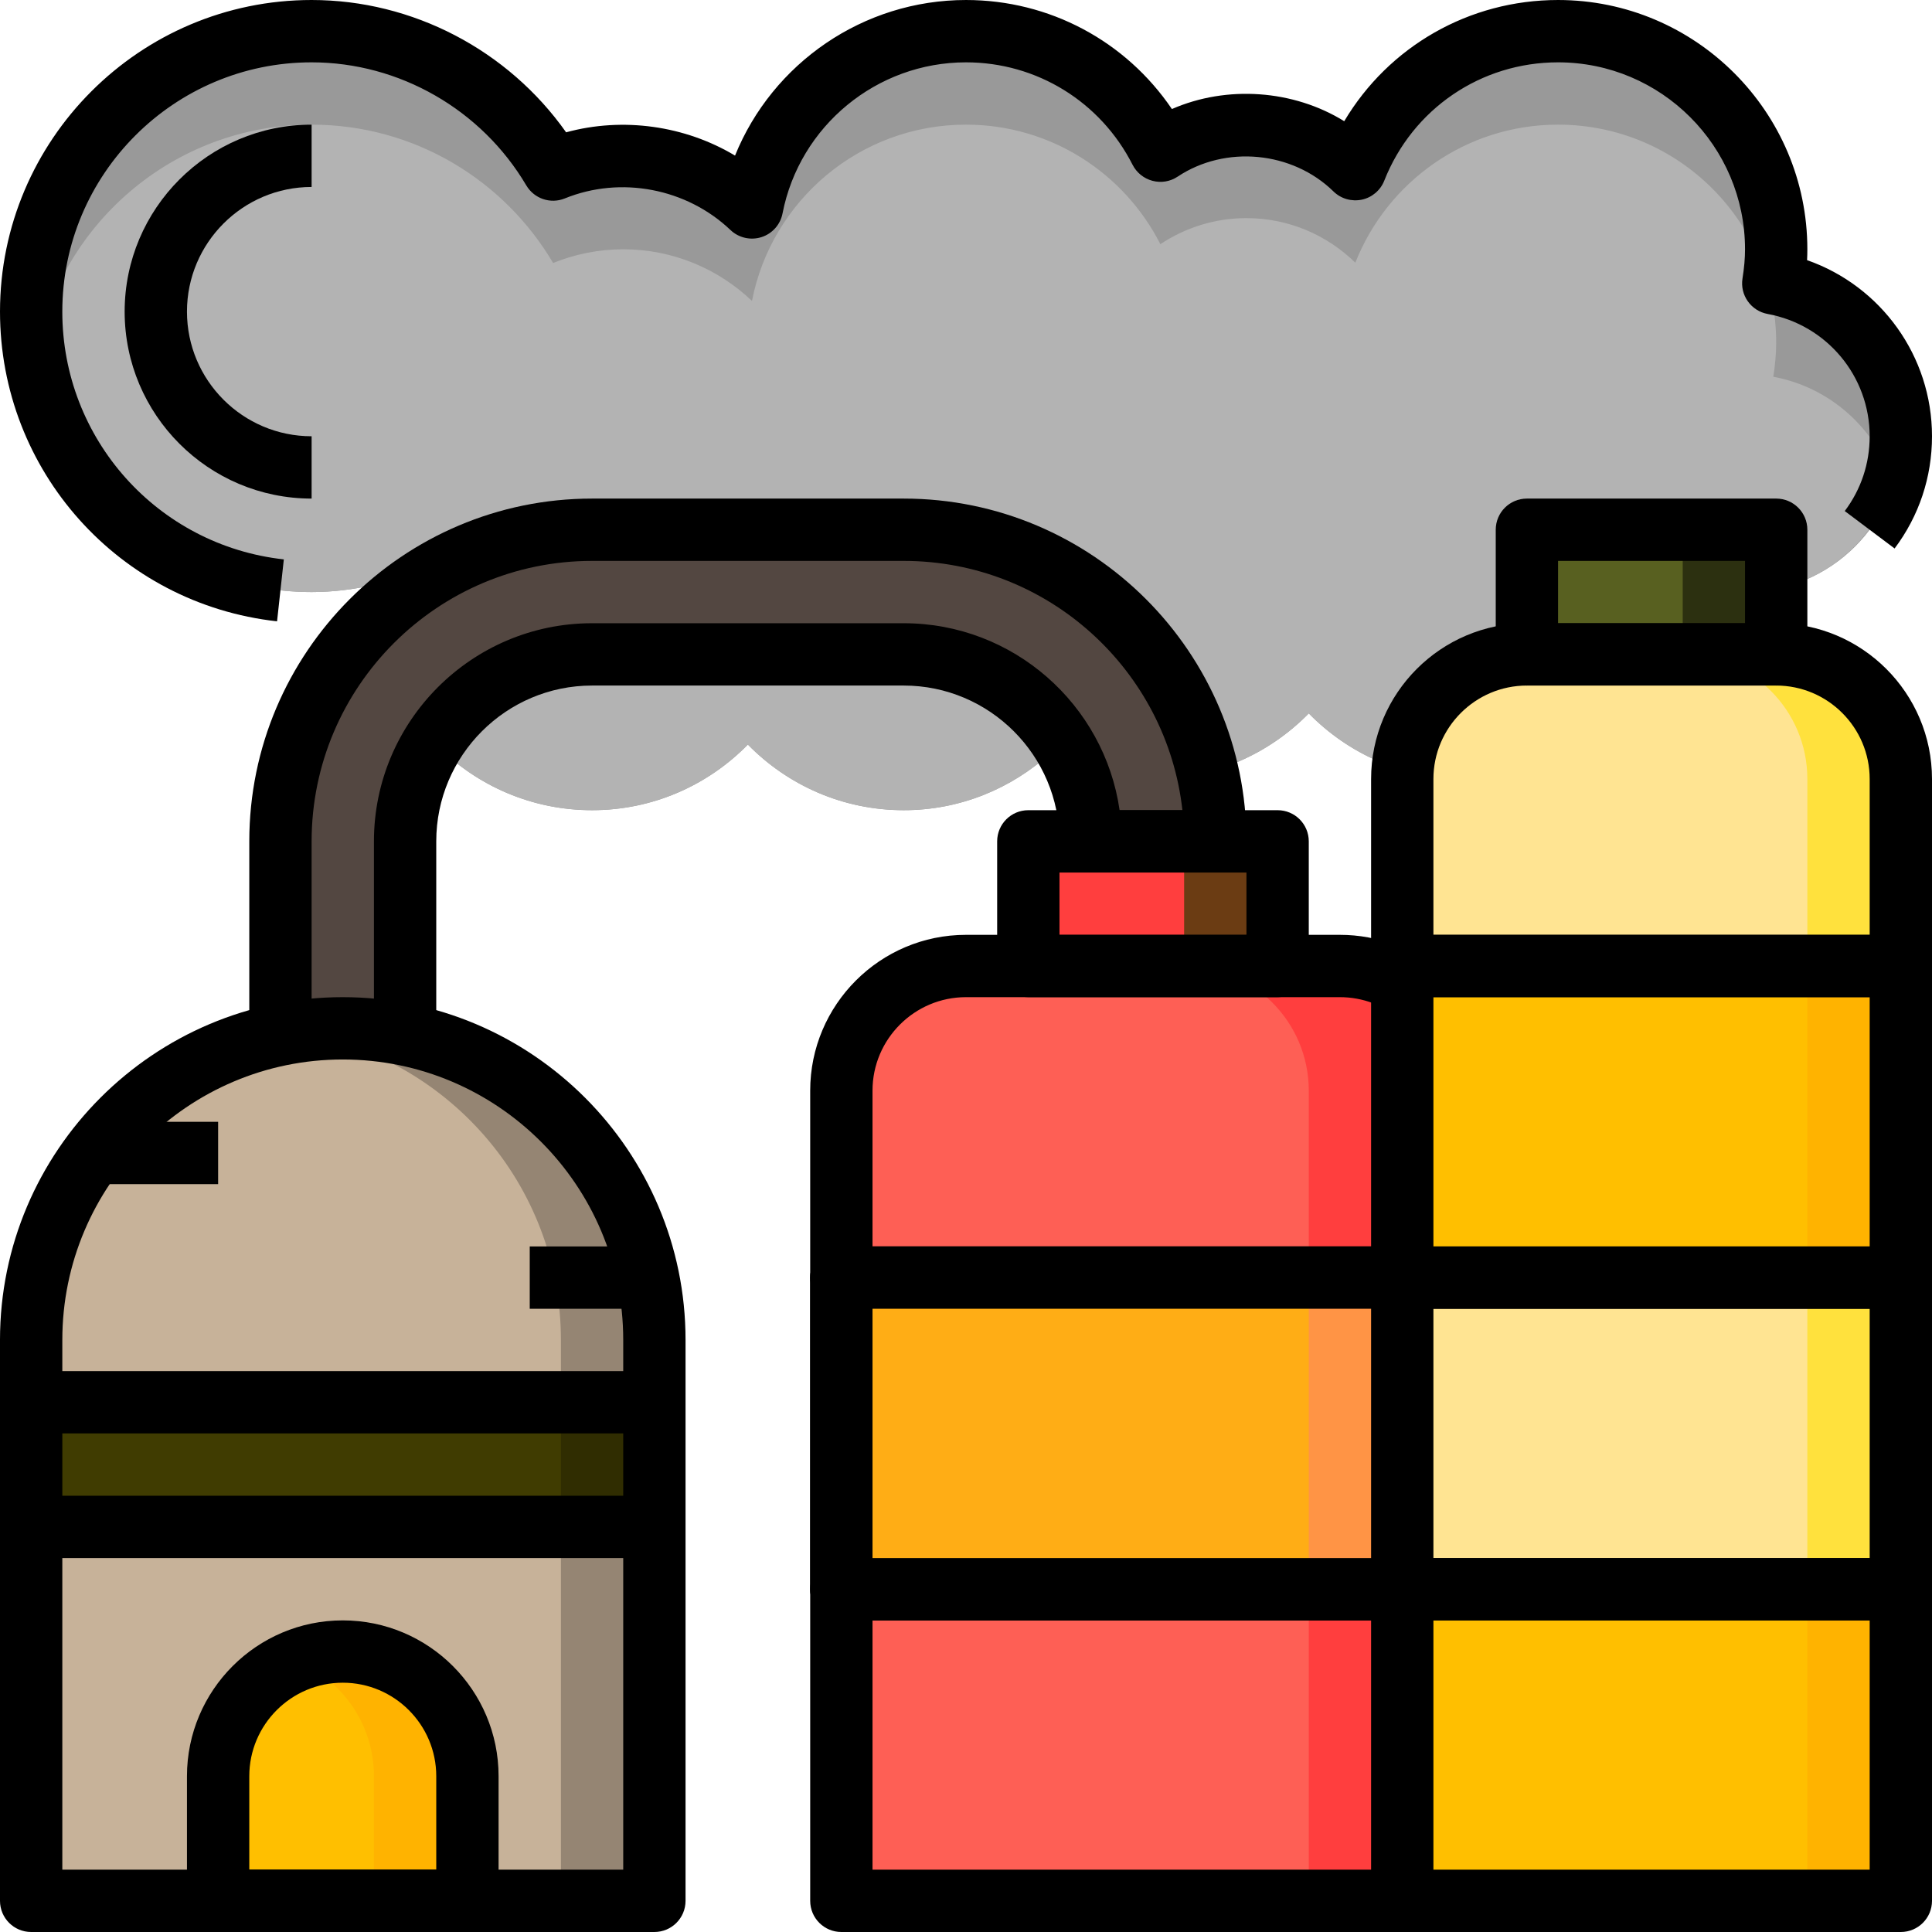 <?xml version="1.0"?>
<svg xmlns="http://www.w3.org/2000/svg" xmlns:xlink="http://www.w3.org/1999/xlink" xmlns:svgjs="http://svgjs.com/svgjs" version="1.1" width="512" height="512" x="0" y="0" viewBox="0 0 496 496" style="enable-background:new 0 0 512 512" xml:space="preserve" class=""><g><path xmlns="http://www.w3.org/2000/svg" d="m455.258 72.727c.445-2.848.742-5.75.742-8.727 0-30.93-25.07-56-56-56-23.664 0-43.848 14.695-52.047 35.441-7.219-7.059-17.066-11.441-27.953-11.441-8.176 0-15.762 2.48-22.098 6.688-9.246-18.199-28.094-30.688-49.902-30.688-27.246 0-49.93 19.473-54.945 45.258-8.605-8.195-20.23-13.258-33.055-13.258-6.367 0-12.441 1.273-18 3.52-12.52-21.23-35.566-35.52-62-35.52-39.77 0-72 32.23-72 72s32.23 72 72 72c5.543 0 10.91-.688 16.098-1.871-.027.633-.098 1.238-.098 1.871 0 30.93 25.07 56 56 56 15.68 0 29.832-6.465 40-16.848 10.168 10.383 24.32 16.848 40 16.848 14.504 0 27.68-5.559 37.625-14.609 7.863 4.211 16.832 6.609 26.375 6.609 15.68 0 29.832-6.465 40-16.848 10.168 10.383 24.32 16.848 40 16.848 29.406 0 53.473-22.68 55.777-51.504 4.965 2.215 10.43 3.504 16.223 3.504 22.09 0 40-17.91 40-40 0-19.609-14.129-35.848-32.742-39.273zm0 0" fill="#999999" data-original="#999999" style="" class=""/><path xmlns="http://www.w3.org/2000/svg" d="m152 208c15.68 0 29.832-6.465 40-16.848 10.168 10.383 24.32 16.848 40 16.848 14.504 0 27.68-5.559 37.625-14.609 7.863 4.211 16.832 6.609 26.375 6.609 15.68 0 29.832-6.465 40-16.848 10.168 10.383 24.32 16.848 40 16.848 29.406 0 53.473-22.68 55.777-51.504 4.965 2.215 10.43 3.504 16.223 3.504 17.922 0 32.91-11.863 38-28.113-4.441-13.871-16.16-24.48-30.742-27.16.445-2.848.742-5.75.742-8.727 0-30.93-25.07-56-56-56-23.664 0-43.848 14.695-52.047 35.441-7.219-7.059-17.066-11.441-27.953-11.441-8.176 0-15.762 2.48-22.098 6.688-9.246-18.199-28.094-30.688-49.902-30.688-27.246 0-49.93 19.473-54.945 45.258-8.605-8.195-20.23-13.258-33.055-13.258-6.367 0-12.441 1.273-18 3.52-12.52-21.23-35.566-35.52-62-35.52-35.664 0-65.199 25.961-70.922 60 5.723 34.039 35.258 60 70.922 60 5.543 0 10.91-.688 16.098-1.871-.027.633-.098 1.238-.098 1.871 0 30.93 25.07 56 56 56zm0 0" fill="#b3b3b3" data-original="#b3b3b3" style="" class=""/><path xmlns="http://www.w3.org/2000/svg" d="m104 264v-48c0-26.512 21.488-48 48-48h80c26.512 0 48 21.488 48 48h32c0-44.184-35.816-80-80-80h-80c-44.184 0-80 35.816-80 80v48" fill="#534741" data-original="#534741" style=""/><path xmlns="http://www.w3.org/2000/svg" d="m264 216h64v32h-64zm0 0" fill="#6b3c13" data-original="#6b3c13" style=""/><path xmlns="http://www.w3.org/2000/svg" d="m264 216h40v32h-40zm0 0" fill="#ff3e3e" data-original="#8f5019" style="" class=""/><path xmlns="http://www.w3.org/2000/svg" d="m168 488h-160v-144c0-44.184 35.816-80 80-80s80 35.816 80 80zm0 0" fill="#958573" data-original="#958573" style="" class=""/><path xmlns="http://www.w3.org/2000/svg" d="m76 265c-38.473 5.801-68 38.902-68 79v144h136v-144c0-40.098-29.527-73.199-68-79zm0 0" fill="#c7b299" data-original="#c7b299" style="" class=""/><path xmlns="http://www.w3.org/2000/svg" d="m120 488h-64v-32c0-17.672 14.328-32 32-32s32 14.328 32 32zm0 0" fill="#ffb300" data-original="#69651d" style="" class=""/><path xmlns="http://www.w3.org/2000/svg" d="m76 426.375c-11.719 4.754-20 16.199-20 29.625v32h40v-32c0-13.426-8.281-24.871-20-29.625zm0 0" fill="#ffbf00" data-original="#8c8627" style="" class=""/><path xmlns="http://www.w3.org/2000/svg" d="m8 360h160v32h-160zm0 0" fill="#302d01" data-original="#302d01" style=""/><path xmlns="http://www.w3.org/2000/svg" d="m8 360h136v32h-136zm0 0" fill="#403c01" data-original="#403c01" style="" class=""/><path xmlns="http://www.w3.org/2000/svg" d="m376 328h-160v-48c0-17.672 14.328-32 32-32h96c17.672 0 32 14.328 32 32zm0 0" fill="#ff3e3e" data-original="#8f5019" style="" class=""/><path xmlns="http://www.w3.org/2000/svg" d="m304 248h-56c-17.672 0-32 14.328-32 32v48h120v-48c0-17.672-14.328-32-32-32zm0 0" fill="#fe5f55" data-original="#bf6b21" style="" class=""/><path xmlns="http://www.w3.org/2000/svg" d="m216 408h144v80h-144zm0 0" fill="#ff3e3e" data-original="#8f5019" style="" class=""/><path xmlns="http://www.w3.org/2000/svg" d="m216 408h120v80h-120zm0 0" fill="#fe5f55" data-original="#bf6b21" style="" class=""/><path xmlns="http://www.w3.org/2000/svg" d="m392 136h64v32h-64zm0 0" fill="#2c3010" data-original="#2c3010" style=""/><path xmlns="http://www.w3.org/2000/svg" d="m392 136h40v32h-40zm0 0" fill="#586020" data-original="#586020" style=""/><path xmlns="http://www.w3.org/2000/svg" d="m360 328h128v80h-128zm0 0" fill="#ffe13d" data-original="#848f2f" style="" class=""/><path xmlns="http://www.w3.org/2000/svg" d="m360 328h104v80h-104zm0 0" fill="#ffe492" data-original="#b0bf3f" style="" class=""/><path xmlns="http://www.w3.org/2000/svg" d="m488 248h-128v-48c0-17.672 14.328-32 32-32h64c17.672 0 32 14.328 32 32zm0 0" fill="#ffe13d" data-original="#848f2f" style="" class=""/><path xmlns="http://www.w3.org/2000/svg" d="m432 168h-40c-17.672 0-32 14.328-32 32v48h104v-48c0-17.672-14.328-32-32-32zm0 0" fill="#ffe492" data-original="#b0bf3f" style="" class=""/><path xmlns="http://www.w3.org/2000/svg" d="m360 408h128v80h-128zm0 0" fill="#ffb300" data-original="#69651d" style="" class=""/><path xmlns="http://www.w3.org/2000/svg" d="m360 408h104v80h-104zm0 0" fill="#ffbf00" data-original="#8c8627" style="" class=""/><path xmlns="http://www.w3.org/2000/svg" d="m360 248h128v80h-128zm0 0" fill="#ffb300" data-original="#69651d" style="" class=""/><path xmlns="http://www.w3.org/2000/svg" d="m360 248h104v80h-104zm0 0" fill="#ffbf00" data-original="#8c8627" style="" class=""/><path xmlns="http://www.w3.org/2000/svg" d="m360 336h-144c-4.426 0-8-3.586-8-8v-48c0-22.055 17.945-40 40-40h96c9.762 0 19.16 3.551 26.465 10l-10.594 11.992c-4.375-3.863-10.023-5.992-15.871-5.992h-96c-13.23 0-24 10.77-24 24v40h136zm0 0" fill="#000000" data-original="#000000" style="" class=""/><path xmlns="http://www.w3.org/2000/svg" d="m360 416h-144c-4.426 0-8-3.586-8-8v-80c0-4.414 3.574-8 8-8h144v16h-136v64h136zm0 0" fill="#000000" data-original="#000000" style="" class=""/><path xmlns="http://www.w3.org/2000/svg" d="m360 496h-144c-4.426 0-8-3.586-8-8v-80c0-4.414 3.574-8 8-8h144v16h-136v64h136zm0 0" fill="#000000" data-original="#000000" style="" class=""/><path xmlns="http://www.w3.org/2000/svg" d="m216 328h144v80h-144zm0 0" fill="#ff9445" data-original="#a37a2e" style="" class=""/><path xmlns="http://www.w3.org/2000/svg" d="m216 328h120v80h-120zm0 0" fill="#ffad15" data-original="#d9a23d" style="" class=""/><path xmlns="http://www.w3.org/2000/svg" d="m360 416h-144c-4.426 0-8-3.586-8-8v-80c0-4.414 3.574-8 8-8h144v16h-136v64h136zm0 0" fill="#000000" data-original="#000000" style="" class=""/><path xmlns="http://www.w3.org/2000/svg" d="m328 256h-64c-4.426 0-8-3.586-8-8v-32c0-4.414 3.574-8 8-8h64c4.426 0 8 3.586 8 8v32c0 4.414-3.574 8-8 8zm-56-16h48v-16h-48zm0 0" fill="#000000" data-original="#000000" style="" class=""/><path xmlns="http://www.w3.org/2000/svg" d="m488 256h-128c-4.426 0-8-3.586-8-8v-48c0-22.055 17.945-40 40-40h64c22.055 0 40 17.945 40 40v48c0 4.414-3.574 8-8 8zm-120-16h112v-40c0-13.23-10.77-24-24-24h-64c-13.23 0-24 10.77-24 24zm0 0" fill="#000000" data-original="#000000" style="" class=""/><path xmlns="http://www.w3.org/2000/svg" d="m488 336h-128c-4.426 0-8-3.586-8-8v-80c0-4.414 3.574-8 8-8h128c4.426 0 8 3.586 8 8v80c0 4.414-3.574 8-8 8zm-120-16h112v-64h-112zm0 0" fill="#000000" data-original="#000000" style="" class=""/><path xmlns="http://www.w3.org/2000/svg" d="m488 416h-128c-4.426 0-8-3.586-8-8v-80c0-4.414 3.574-8 8-8h128c4.426 0 8 3.586 8 8v80c0 4.414-3.574 8-8 8zm-120-16h112v-64h-112zm0 0" fill="#000000" data-original="#000000" style="" class=""/><path xmlns="http://www.w3.org/2000/svg" d="m488 496h-128c-4.426 0-8-3.586-8-8v-80c0-4.414 3.574-8 8-8h128c4.426 0 8 3.586 8 8v80c0 4.414-3.574 8-8 8zm-120-16h112v-64h-112zm0 0" fill="#000000" data-original="#000000" style="" class=""/><path xmlns="http://www.w3.org/2000/svg" d="m456 176h-64c-4.426 0-8-3.586-8-8v-32c0-4.414 3.574-8 8-8h64c4.426 0 8 3.586 8 8v32c0 4.414-3.574 8-8 8zm-56-16h48v-16h-48zm0 0" fill="#000000" data-original="#000000" style="" class=""/><path xmlns="http://www.w3.org/2000/svg" d="m168 496h-160c-4.426 0-8-3.586-8-8v-144c0-48.52 39.48-88 88-88s88 39.48 88 88v144c0 4.414-3.574 8-8 8zm-152-16h144v-136c0-39.695-32.297-72-72-72s-72 32.305-72 72zm0 0" fill="#000000" data-original="#000000" style="" class=""/><path xmlns="http://www.w3.org/2000/svg" d="m8 352h160v16h-160zm0 0" fill="#000000" data-original="#000000" style="" class=""/><path xmlns="http://www.w3.org/2000/svg" d="m112 264h-16v-48c0-30.879 25.129-56 56-56h80c28.168 0 51.535 20.895 55.434 48h16.125c-3.992-35.953-34.551-64-71.551-64h-80.008c-39.703 0-72 32.305-72 72v48h-16v-48c0-48.52 39.48-88 88-88h80c48.52 0 88 39.48 88 88 0 4.414-3.574 8-8 8h-32c-4.426 0-8-3.586-8-8 0-22.055-17.945-40-40-40h-80c-22.055 0-40 17.945-40 40zm0 0" fill="#000000" data-original="#000000" style="" class=""/><path xmlns="http://www.w3.org/2000/svg" d="m120 496h-64c-4.426 0-8-3.586-8-8v-32c0-22.055 17.945-40 40-40s40 17.945 40 40v32c0 4.414-3.574 8-8 8zm-56-16h48v-24c0-13.23-10.77-24-24-24s-24 10.77-24 24zm0 0" fill="#000000" data-original="#000000" style="" class=""/><path xmlns="http://www.w3.org/2000/svg" d="m136 320h32v16h-32zm0 0" fill="#000000" data-original="#000000" style="" class=""/><path xmlns="http://www.w3.org/2000/svg" d="m24 288h32v16h-32zm0 0" fill="#000000" data-original="#000000" style="" class=""/><path xmlns="http://www.w3.org/2000/svg" d="m8 384h160v16h-160zm0 0" fill="#000000" data-original="#000000" style="" class=""/><path xmlns="http://www.w3.org/2000/svg" d="m71.129 159.512c-40.555-4.48-71.129-38.664-71.129-79.512 0-44.113 35.887-80 80-80 25.953 0 50.434 12.863 65.336 33.969 14.602-3.984 30.551-1.711 43.367 5.977 9.625-23.73 32.914-39.945 59.297-39.945 21.434 0 41.031 10.543 52.863 27.992 14.145-6.176 31.215-4.938 44.242 3.121 11.422-19.184 32.016-31.113 54.895-31.113 35.289 0 64 28.711 64 64 0 .91-.023 1.84-.07 2.785 18.957 6.641 32.07 24.613 32.07 45.215 0 10.488-3.32 20.449-9.602 28.809l-12.797-9.609c4.184-5.566 6.398-12.207 6.398-19.199 0-15.406-11.016-28.617-26.191-31.398-4.273-.785-7.145-4.832-6.457-9.121.441-2.762.648-5.207.648-7.48 0-26.473-21.527-48-48-48-19.809 0-37.32 11.93-44.617 30.375-.984 2.496-3.152 4.328-5.773 4.883-2.641.535-5.344-.234-7.258-2.105-10.559-10.336-27.734-11.977-40.016-3.809-1.902 1.266-4.238 1.664-6.465 1.07-2.207-.582-4.062-2.078-5.102-4.109-8.25-16.227-24.633-26.305-42.77-26.305-22.91 0-42.719 16.312-47.098 38.785-.551 2.863-2.629 5.207-5.422 6.094-2.785.875-5.832.184-7.945-1.832-11.23-10.688-28.137-13.957-42.527-8.109-3.672 1.496-7.871.07-9.895-3.352-11.496-19.48-32.617-31.586-55.113-31.586-35.289 0-64 28.711-64 64 0 32.68 24.457 60.023 56.871 63.609zm0 0" fill="#000000" data-original="#000000" style="" class=""/><path xmlns="http://www.w3.org/2000/svg" d="m80 128c-26.473 0-48-21.527-48-48s21.527-48 48-48v16c-17.648 0-32 14.352-32 32s14.352 32 32 32zm0 0" fill="#000000" data-original="#000000" style="" class=""/></g></svg>
